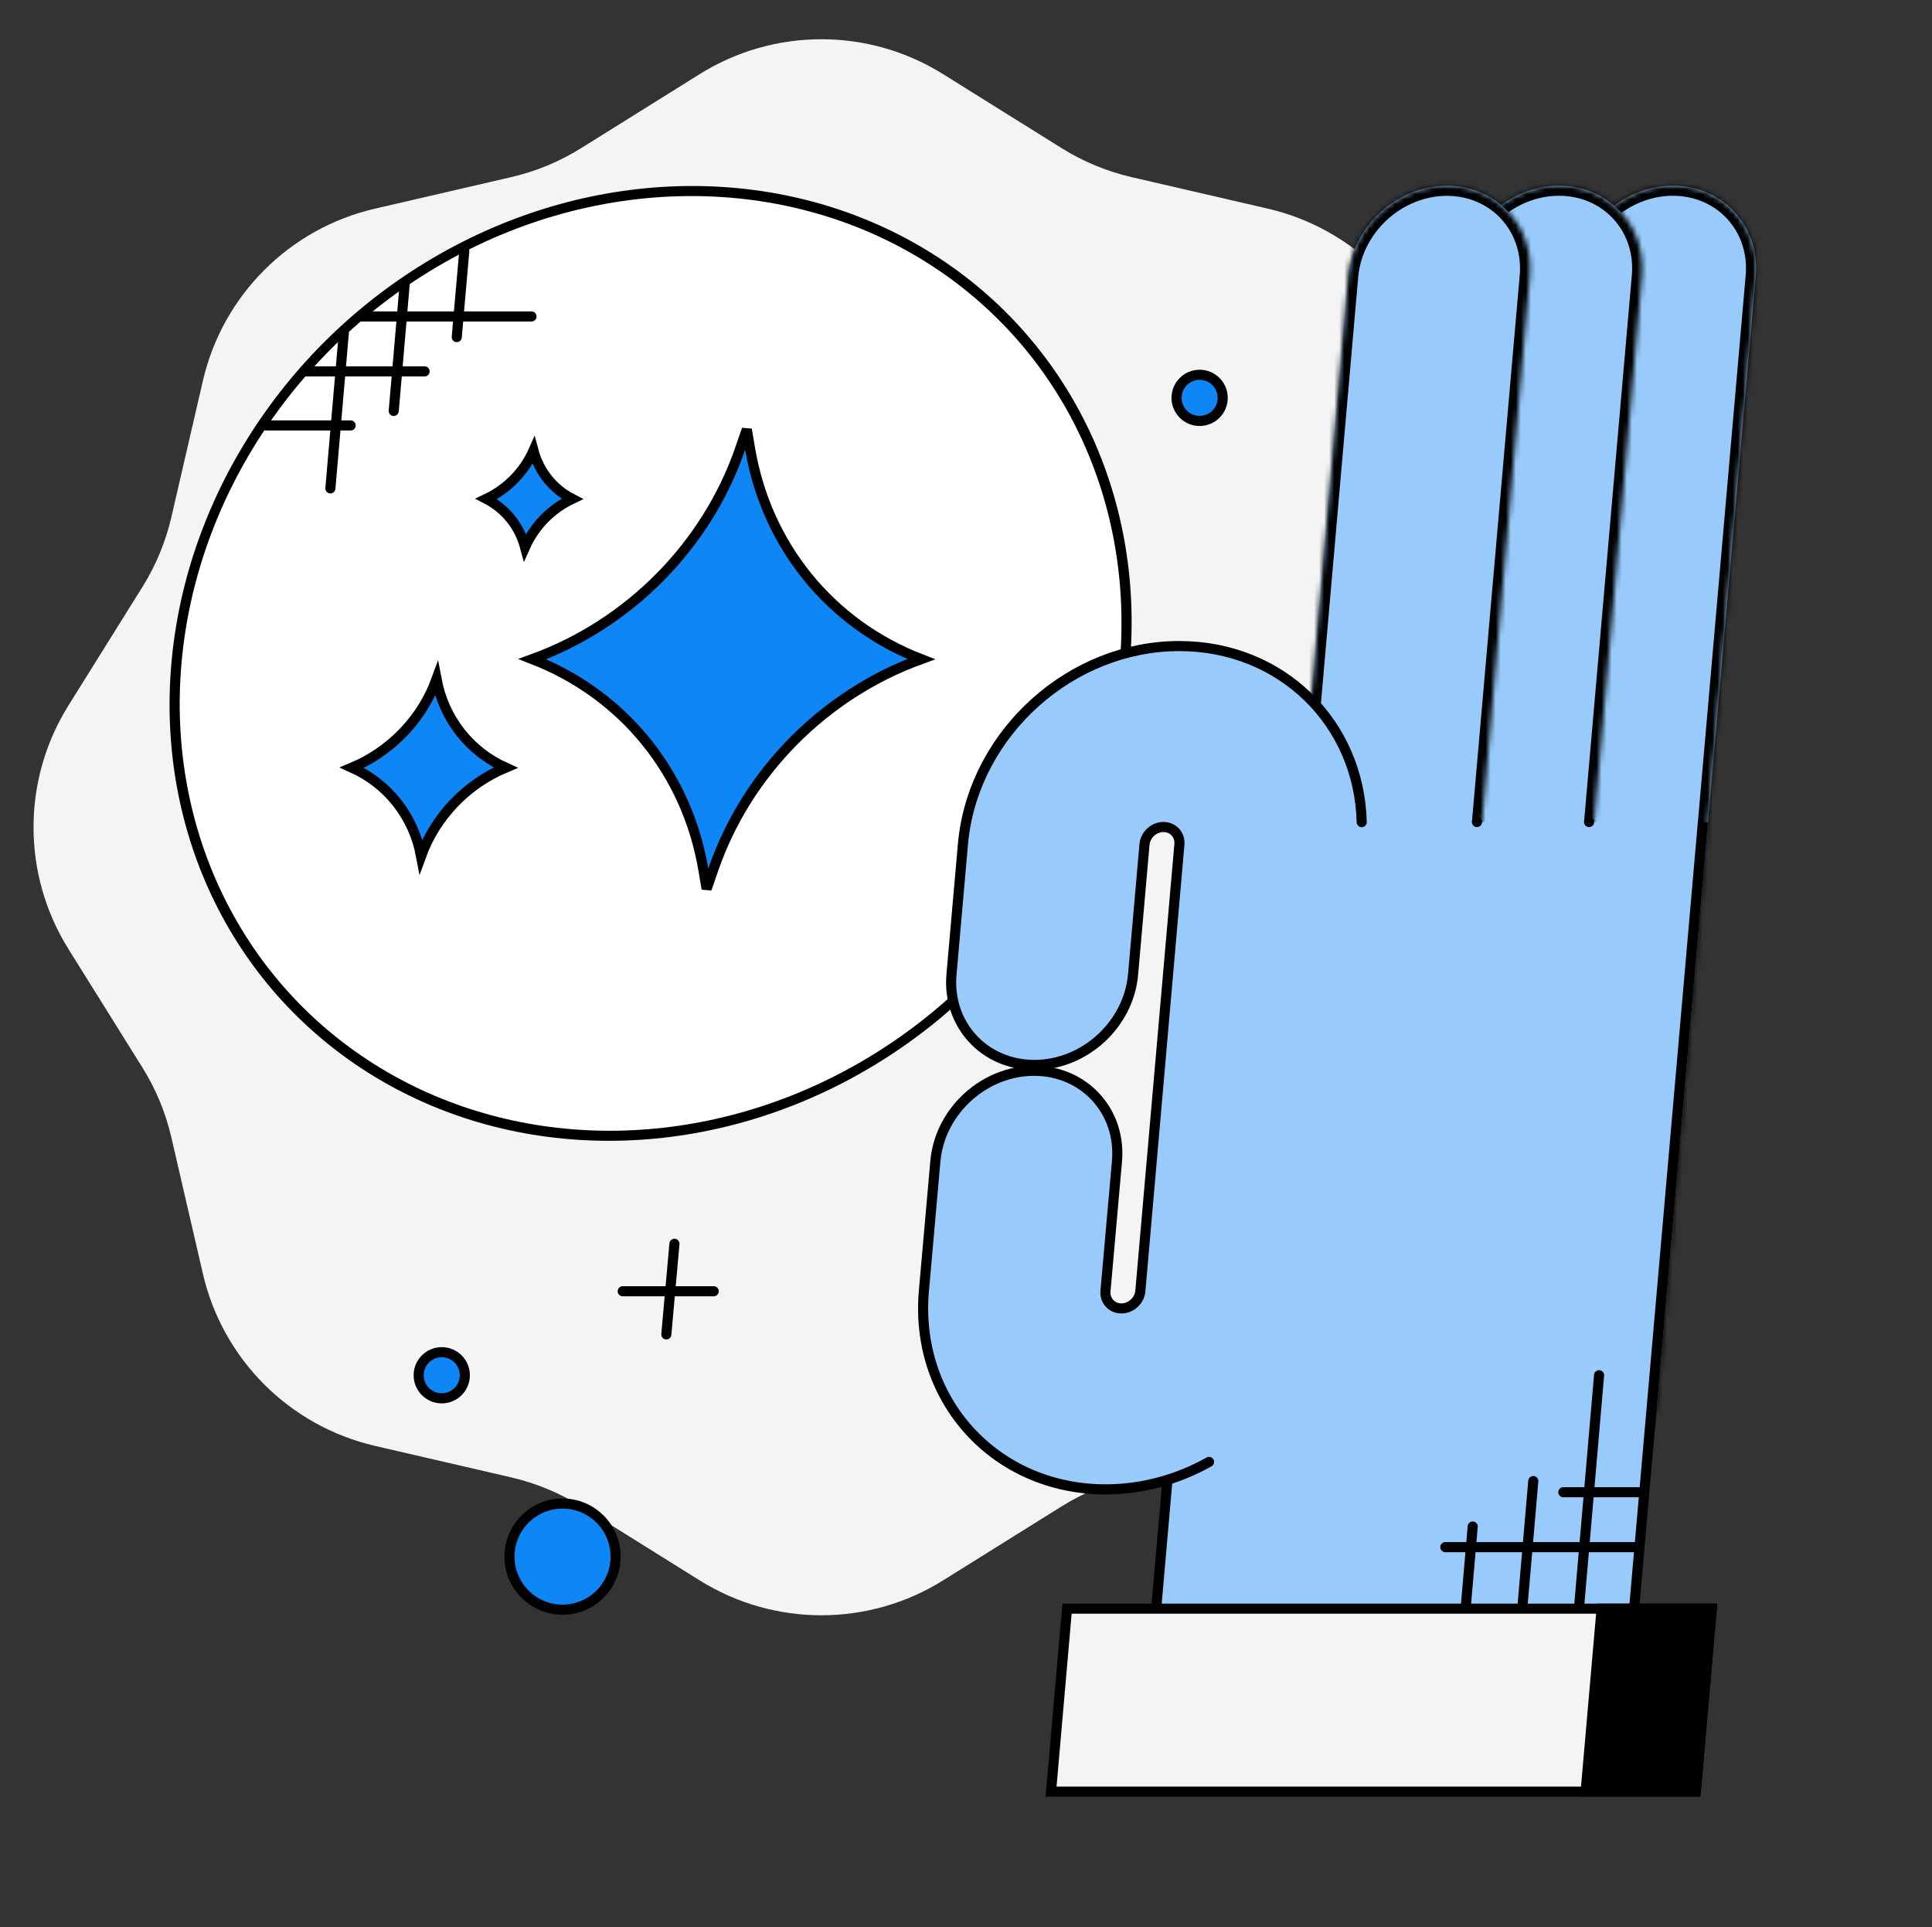 <svg width="383" height="382" viewBox="0 0 383 382" fill="none" xmlns="http://www.w3.org/2000/svg">
<rect x="0" y="0" width="383" height="382" fill="#333333" stroke="none"/>
<g clip-path="url(#clip0_2046_90)">
<path d="M138.71 14.688C153.47 5.473 172.192 5.473 186.952 14.688L210.464 29.367C214.735 32.033 219.417 33.972 224.322 35.106L251.327 41.353C268.28 45.274 281.518 58.512 285.439 75.465L291.685 102.47C292.82 107.375 294.759 112.057 297.425 116.328L312.104 139.84C321.319 154.6 321.319 173.322 312.104 188.082L297.425 211.595C294.759 215.865 292.82 220.547 291.685 225.452L285.439 252.457C281.518 269.41 268.28 282.648 251.327 286.569L224.322 292.816C219.417 293.95 214.735 295.89 210.464 298.555L186.952 313.234C172.192 322.449 153.47 322.449 138.71 313.234L115.197 298.555C110.927 295.89 106.245 293.95 101.34 292.816L74.335 286.569C57.382 282.648 44.144 269.41 40.223 252.457L33.976 225.452C32.842 220.547 30.902 215.865 28.237 211.595L13.558 188.082C4.343 173.322 4.343 154.6 13.558 139.84L28.237 116.328C30.902 112.057 32.842 107.375 33.976 102.47L40.223 75.465C44.144 58.512 57.382 45.274 74.335 41.353L101.34 35.106C106.245 33.972 110.927 32.033 115.197 29.367L138.71 14.688Z" fill="#F2F4F5"/>
<circle cx="95" cy="95" r="94" transform="matrix(1 0 -0.087 0.996 42.24 36.866)" fill="white" stroke="black" stroke-width="2"/>
<path d="M79.67 62.721L90.901 62.721M79.67 62.721L78.73 73.608M79.67 62.721L80.237 56.139M79.67 62.721L71.41 62.721M90.901 62.721L105.364 62.721M90.901 62.721L90.548 66.81M90.901 62.721L92.039 49.763M60.58 73.608L67.501 73.608M67.501 73.608L78.73 73.608M67.501 73.608L65.496 96.8M67.501 73.608L68.189 65.646M78.73 73.608L84.173 73.608M78.73 73.608L78.054 81.445M69.513 84.319L52.662 84.319" stroke="black" stroke-width="2" stroke-linecap="round"/>
<path d="M86.537 134.624C88.015 142.491 93.074 148.912 100.223 152.145C92.508 155.378 86.326 161.799 83.471 169.665C81.992 161.799 76.933 155.378 69.783 152.145C77.499 148.912 83.681 142.491 86.537 134.624Z" fill="#0F86F5" stroke="black" stroke-width="2"/>
<path d="M105.757 89.322C106.875 93.498 109.636 96.921 113.426 98.877C109.294 100.833 105.934 104.256 104.086 108.432C102.968 104.256 100.207 100.833 96.417 98.877C100.549 96.921 103.909 93.498 105.757 89.322Z" fill="#0F86F5" stroke="black" stroke-width="2"/>
<path d="M148.697 88.929C151.959 108.158 164.657 123.695 182.589 130.639C163.442 137.582 148.025 153.121 141.398 172.351L140.082 176.171L139.433 172.351C136.171 153.121 123.473 137.582 105.541 130.639C124.687 123.696 140.104 108.159 146.732 88.929L148.049 85.108L148.697 88.929Z" fill="#0F86F5" stroke="black" stroke-width="2"/>
<mask id="path-9-inside-1_2046_90" fill="white">
<path d="M331.626 36.801C341.412 36.801 348.694 44.581 348.093 54.27L348.058 54.732L328.597 277.268L328.551 277.732C327.457 287.421 318.814 295.2 309.028 295.201C299.243 295.201 291.962 287.423 292.562 277.734L292.597 277.27L312.057 54.734L312.104 54.271C313.198 44.582 321.84 36.802 331.626 36.801Z"/>
</mask>
<path d="M331.626 36.801C341.412 36.801 348.694 44.581 348.093 54.27L348.058 54.732L328.597 277.268L328.551 277.732C327.457 287.421 318.814 295.2 309.028 295.201C299.243 295.201 291.962 287.423 292.562 277.734L292.597 277.27L312.057 54.734L312.104 54.271C313.198 44.582 321.84 36.802 331.626 36.801Z" fill="#98CBFB"/>
<path d="M331.626 36.801L331.626 34.801H331.626L331.626 36.801ZM348.093 54.27L350.087 54.418L350.088 54.406L350.089 54.394L348.093 54.27ZM348.058 54.732L350.051 54.906L350.052 54.893L350.053 54.88L348.058 54.732ZM328.597 277.268L330.587 277.469L330.589 277.456L330.59 277.442L328.597 277.268ZM328.551 277.732L330.538 277.956L330.539 277.945L330.54 277.933L328.551 277.732ZM309.028 295.201L309.028 297.201H309.028L309.028 295.201ZM292.562 277.734L290.568 277.583L290.567 277.597L290.566 277.61L292.562 277.734ZM292.597 277.27L290.605 277.096L290.604 277.107L290.603 277.119L292.597 277.27ZM312.057 54.734L310.068 54.532L310.066 54.546L310.065 54.56L312.057 54.734ZM312.104 54.271L310.117 54.047L310.116 54.058L310.114 54.07L312.104 54.271ZM331.626 36.801L331.626 38.801C340.26 38.801 346.626 45.609 346.096 54.146L348.093 54.27L350.089 54.394C350.761 43.552 342.563 34.801 331.626 34.801L331.626 36.801ZM348.093 54.27L346.098 54.123L346.064 54.584L348.058 54.732L350.053 54.88L350.087 54.418L348.093 54.27ZM348.058 54.732L346.066 54.558L326.605 277.094L328.597 277.268L330.59 277.442L350.051 54.906L348.058 54.732ZM328.597 277.268L326.608 277.067L326.561 277.531L328.551 277.732L330.54 277.933L330.587 277.469L328.597 277.268ZM328.551 277.732L326.563 277.508C325.583 286.191 317.79 293.2 309.028 293.201L309.028 295.201L309.028 297.201C319.837 297.2 329.331 288.651 330.538 277.956L328.551 277.732ZM309.028 295.201L309.028 293.201C300.395 293.201 294.029 286.394 294.558 277.858L292.562 277.734L290.566 277.61C289.894 288.452 298.091 297.201 309.028 297.201L309.028 295.201ZM292.562 277.734L294.557 277.885L294.592 277.421L292.597 277.27L290.603 277.119L290.568 277.583L292.562 277.734ZM292.597 277.27L294.59 277.444L314.05 54.908L312.057 54.734L310.065 54.56L290.605 277.096L292.597 277.27ZM312.057 54.734L314.047 54.935L314.094 54.473L312.104 54.271L310.114 54.07L310.068 54.532L312.057 54.734ZM312.104 54.271L314.092 54.495C315.072 45.812 322.864 38.802 331.626 38.801L331.626 36.801L331.626 34.801C320.816 34.802 311.324 43.352 310.117 54.047L312.104 54.271Z" fill="black" mask="url(#path-9-inside-1_2046_90)"/>
<mask id="path-11-inside-2_2046_90" fill="white">
<path d="M309.054 36.801C318.84 36.801 326.122 44.581 325.521 54.27L325.487 54.732L306.026 277.268L305.979 277.732C304.885 287.421 296.243 295.2 286.457 295.201C276.672 295.201 269.391 287.423 269.991 277.734L270.026 277.27L289.486 54.734L289.533 54.271C290.627 44.582 299.269 36.802 309.054 36.801Z"/>
</mask>
<path d="M309.054 36.801C318.84 36.801 326.122 44.581 325.521 54.27L325.487 54.732L306.026 277.268L305.979 277.732C304.885 287.421 296.243 295.2 286.457 295.201C276.672 295.201 269.391 287.423 269.991 277.734L270.026 277.27L289.486 54.734L289.533 54.271C290.627 44.582 299.269 36.802 309.054 36.801Z" fill="#98CBFB"/>
<path d="M309.054 36.801L309.054 34.801H309.054L309.054 36.801ZM325.521 54.27L327.516 54.418L327.517 54.406L327.517 54.394L325.521 54.27ZM325.487 54.732L327.479 54.906L327.481 54.893L327.482 54.88L325.487 54.732ZM306.026 277.268L308.016 277.469L308.017 277.456L308.019 277.442L306.026 277.268ZM305.979 277.732L307.967 277.956L307.968 277.945L307.969 277.933L305.979 277.732ZM286.457 295.201L286.457 297.201H286.457L286.457 295.201ZM269.991 277.734L267.997 277.583L267.996 277.597L267.995 277.61L269.991 277.734ZM270.026 277.27L268.034 277.096L268.033 277.107L268.032 277.119L270.026 277.27ZM289.486 54.734L287.496 54.532L287.495 54.546L287.494 54.56L289.486 54.734ZM289.533 54.271L287.546 54.047L287.544 54.058L287.543 54.07L289.533 54.271ZM309.054 36.801L309.055 38.801C317.689 38.801 324.055 45.609 323.525 54.146L325.521 54.27L327.517 54.394C328.19 43.552 319.992 34.801 309.054 34.801L309.054 36.801ZM325.521 54.27L323.527 54.123L323.493 54.584L325.487 54.732L327.482 54.88L327.516 54.418L325.521 54.27ZM325.487 54.732L323.495 54.558L304.034 277.094L306.026 277.268L308.019 277.442L327.479 54.906L325.487 54.732ZM306.026 277.268L304.036 277.067L303.989 277.531L305.979 277.732L307.969 277.933L308.016 277.469L306.026 277.268ZM305.979 277.732L303.992 277.508C303.012 286.191 295.219 293.2 286.457 293.201L286.457 295.201L286.457 297.201C297.266 297.2 306.759 288.651 307.967 277.956L305.979 277.732ZM286.457 295.201L286.457 293.201C277.823 293.201 271.458 286.394 271.987 277.858L269.991 277.734L267.995 277.61C267.323 288.452 275.52 297.201 286.457 297.201L286.457 295.201ZM269.991 277.734L271.985 277.885L272.02 277.421L270.026 277.27L268.032 277.119L267.997 277.583L269.991 277.734ZM270.026 277.27L272.019 277.444L291.478 54.908L289.486 54.734L287.494 54.56L268.034 277.096L270.026 277.27ZM289.486 54.734L291.476 54.935L291.523 54.473L289.533 54.271L287.543 54.07L287.496 54.532L289.486 54.734ZM289.533 54.271L291.52 54.495C292.501 45.812 300.293 38.802 309.055 38.801L309.054 36.801L309.054 34.801C298.245 34.802 288.753 43.352 287.546 54.047L289.533 54.271Z" fill="black" mask="url(#path-11-inside-2_2046_90)"/>
<mask id="path-13-inside-3_2046_90" fill="white">
<path d="M286.826 36.817C296.612 36.817 303.894 44.596 303.293 54.286L303.259 54.748L283.8 277.256L283.754 277.718C282.66 287.408 274.017 295.187 264.232 295.187C254.446 295.187 247.165 287.409 247.766 277.719L247.8 277.256L267.258 54.75L267.305 54.287C268.399 44.597 277.041 36.818 286.826 36.817Z"/>
</mask>
<path d="M286.826 36.817C296.612 36.817 303.894 44.596 303.293 54.286L303.259 54.748L283.8 277.256L283.754 277.718C282.66 287.408 274.017 295.187 264.232 295.187C254.446 295.187 247.165 287.409 247.766 277.719L247.8 277.256L267.258 54.75L267.305 54.287C268.399 44.597 277.041 36.818 286.826 36.817Z" fill="#98CBFB"/>
<path d="M286.826 36.817L286.826 34.817H286.826L286.826 36.817ZM303.293 54.286L305.288 54.433L305.289 54.422L305.289 54.41L303.293 54.286ZM303.259 54.748L305.251 54.922L305.253 54.909L305.254 54.895L303.259 54.748ZM283.8 277.256L285.79 277.453L285.791 277.441L285.792 277.43L283.8 277.256ZM283.754 277.718L285.742 277.943L285.743 277.929L285.744 277.916L283.754 277.718ZM264.232 295.187L264.232 297.187H264.232L264.232 295.187ZM247.766 277.719L245.771 277.572L245.77 277.584L245.77 277.596L247.766 277.719ZM247.8 277.256L245.808 277.082L245.806 277.096L245.805 277.109L247.8 277.256ZM267.258 54.75L265.268 54.548L265.267 54.562L265.266 54.575L267.258 54.75ZM267.305 54.287L265.318 54.062L265.316 54.074L265.315 54.085L267.305 54.287ZM286.826 36.817L286.826 38.817C295.461 38.817 301.827 45.625 301.297 54.162L303.293 54.286L305.289 54.41C305.962 43.568 297.764 34.817 286.826 34.817L286.826 36.817ZM303.293 54.286L301.299 54.138L301.264 54.6L303.259 54.748L305.254 54.895L305.288 54.433L303.293 54.286ZM303.259 54.748L301.267 54.573L281.808 277.081L283.8 277.256L285.792 277.43L305.251 54.922L303.259 54.748ZM283.8 277.256L281.81 277.058L281.764 277.521L283.754 277.718L285.744 277.916L285.79 277.453L283.8 277.256ZM283.754 277.718L281.767 277.494C280.786 286.178 272.994 293.187 264.232 293.187L264.232 295.187L264.232 297.187C275.041 297.187 284.534 288.637 285.742 277.943L283.754 277.718ZM264.232 295.187L264.232 293.187C255.598 293.187 249.233 286.38 249.762 277.843L247.766 277.719L245.77 277.596C245.097 288.437 253.294 297.187 264.232 297.187L264.232 295.187ZM247.766 277.719L249.76 277.867L249.795 277.404L247.8 277.256L245.805 277.109L245.771 277.572L247.766 277.719ZM247.8 277.256L249.792 277.431L269.25 54.924L267.258 54.75L265.266 54.575L245.808 277.082L247.8 277.256ZM267.258 54.75L269.248 54.951L269.295 54.488L267.305 54.287L265.315 54.085L265.268 54.548L267.258 54.75ZM267.305 54.287L269.292 54.511C270.273 45.827 278.064 38.818 286.827 38.817L286.826 36.817L286.826 34.817C276.017 34.818 266.525 43.368 265.318 54.062L267.305 54.287Z" fill="black" mask="url(#path-13-inside-3_2046_90)"/>
<rect width="94.352" height="157.885" transform="matrix(-1 0 -0.087 0.996 337.086 162.919)" fill="#98CBFB"/>
<path d="M337.588 162.919L323.904 319.322H229.161L242.844 162.919" stroke="black" stroke-width="2"/>
<path d="M233.786 128.048C255.577 128.049 271.703 145.646 269.805 167.354L262.065 255.88L261.964 256.895C259.566 278.135 240.621 295.189 219.169 295.189C197.361 295.189 181.231 277.566 183.154 255.841L185.43 230.141L185.477 229.679C186.581 219.99 195.231 212.219 205.016 212.229C214.956 212.24 222.303 220.276 221.427 230.179L219.151 255.879C218.983 257.782 220.396 259.326 222.307 259.326C224.156 259.326 225.793 257.879 226.045 256.059L226.064 255.882L233.805 167.356C233.971 165.454 232.558 163.911 230.648 163.911C228.799 163.911 227.161 165.358 226.908 167.178L226.888 167.355L224.622 193.143C223.752 203.046 214.988 211.072 205.047 211.068C195.106 211.064 187.753 203.032 188.623 193.13L190.89 167.341L190.991 166.327C193.397 145.092 212.34 128.048 233.786 128.048Z" fill="#98CBFB"/>
<path d="M239.692 289.745C233.514 293.204 226.487 295.189 219.169 295.189C197.361 295.189 181.231 277.566 183.154 255.841L185.43 230.141L185.477 229.679C186.581 219.99 195.231 212.219 205.016 212.229C214.956 212.24 222.303 220.276 221.427 230.179L219.151 255.879C218.983 257.782 220.396 259.326 222.307 259.326C224.156 259.326 225.793 257.879 226.045 256.059L226.064 255.882L233.805 167.356C233.971 165.454 232.558 163.911 230.648 163.911C228.799 163.911 227.161 165.358 226.908 167.178L226.888 167.355L224.622 193.143C223.752 203.046 214.988 211.072 205.047 211.068C195.106 211.064 187.753 203.032 188.623 193.13L190.89 167.341L190.991 166.327C193.397 145.092 212.34 128.048 233.786 128.048C254.085 128.049 269.467 143.318 269.945 162.955" stroke="black" stroke-width="2" stroke-linecap="round"/>
<circle cx="292.796" cy="162.924" r="1.004" fill="black"/>
<circle cx="315.02" cy="162.924" r="1.004" fill="black"/>
<path d="M324.775 306.644L286.514 306.644M324.775 295.757L309.913 295.757M317.002 272.565L313.093 317.837M303.959 293.545L301.862 317.837M291.95 302.555L290.63 317.837" stroke="black" stroke-width="2" stroke-linecap="round"/>
<rect x="0.913" y="0.996" width="127.817" height="36.414" transform="matrix(1 0 -0.087 0.996 210.703 317.841)" fill="#F2F4F5" stroke="black" stroke-width="2"/>
<rect x="0.913" y="0.996" width="21.846" height="36.414" transform="matrix(1 0 -0.087 0.996 316.674 317.841)" fill="black" stroke="black" stroke-width="2"/>
<path d="M133.702 246.516L132.095 264.478M141.485 255.921L123.451 255.921" stroke="black" stroke-width="2.002" stroke-linecap="round"/>
<circle cx="237.814" cy="78.856" r="4.573" fill="#0F86F5" stroke="black" stroke-width="2.002"/>
<circle cx="87.574" cy="272.574" r="4.573" fill="#0F86F5" stroke="black" stroke-width="2.002"/>
<circle cx="111.518" cy="308.518" r="10.517" fill="#0F86F5" stroke="black" stroke-width="2.002"/>
</g>
<defs>
<clipPath id="clip0_2046_90">
<path d="M0.836 16C0.836 7.163 8 0 16.836 0H366.836C375.673 0 382.836 7.163 382.836 16V366C382.836 374.837 375.673 382 366.836 382H16.836C8 382 0.836 374.837 0.836 366V16Z" fill="white"/>
</clipPath>
</defs>
</svg>
